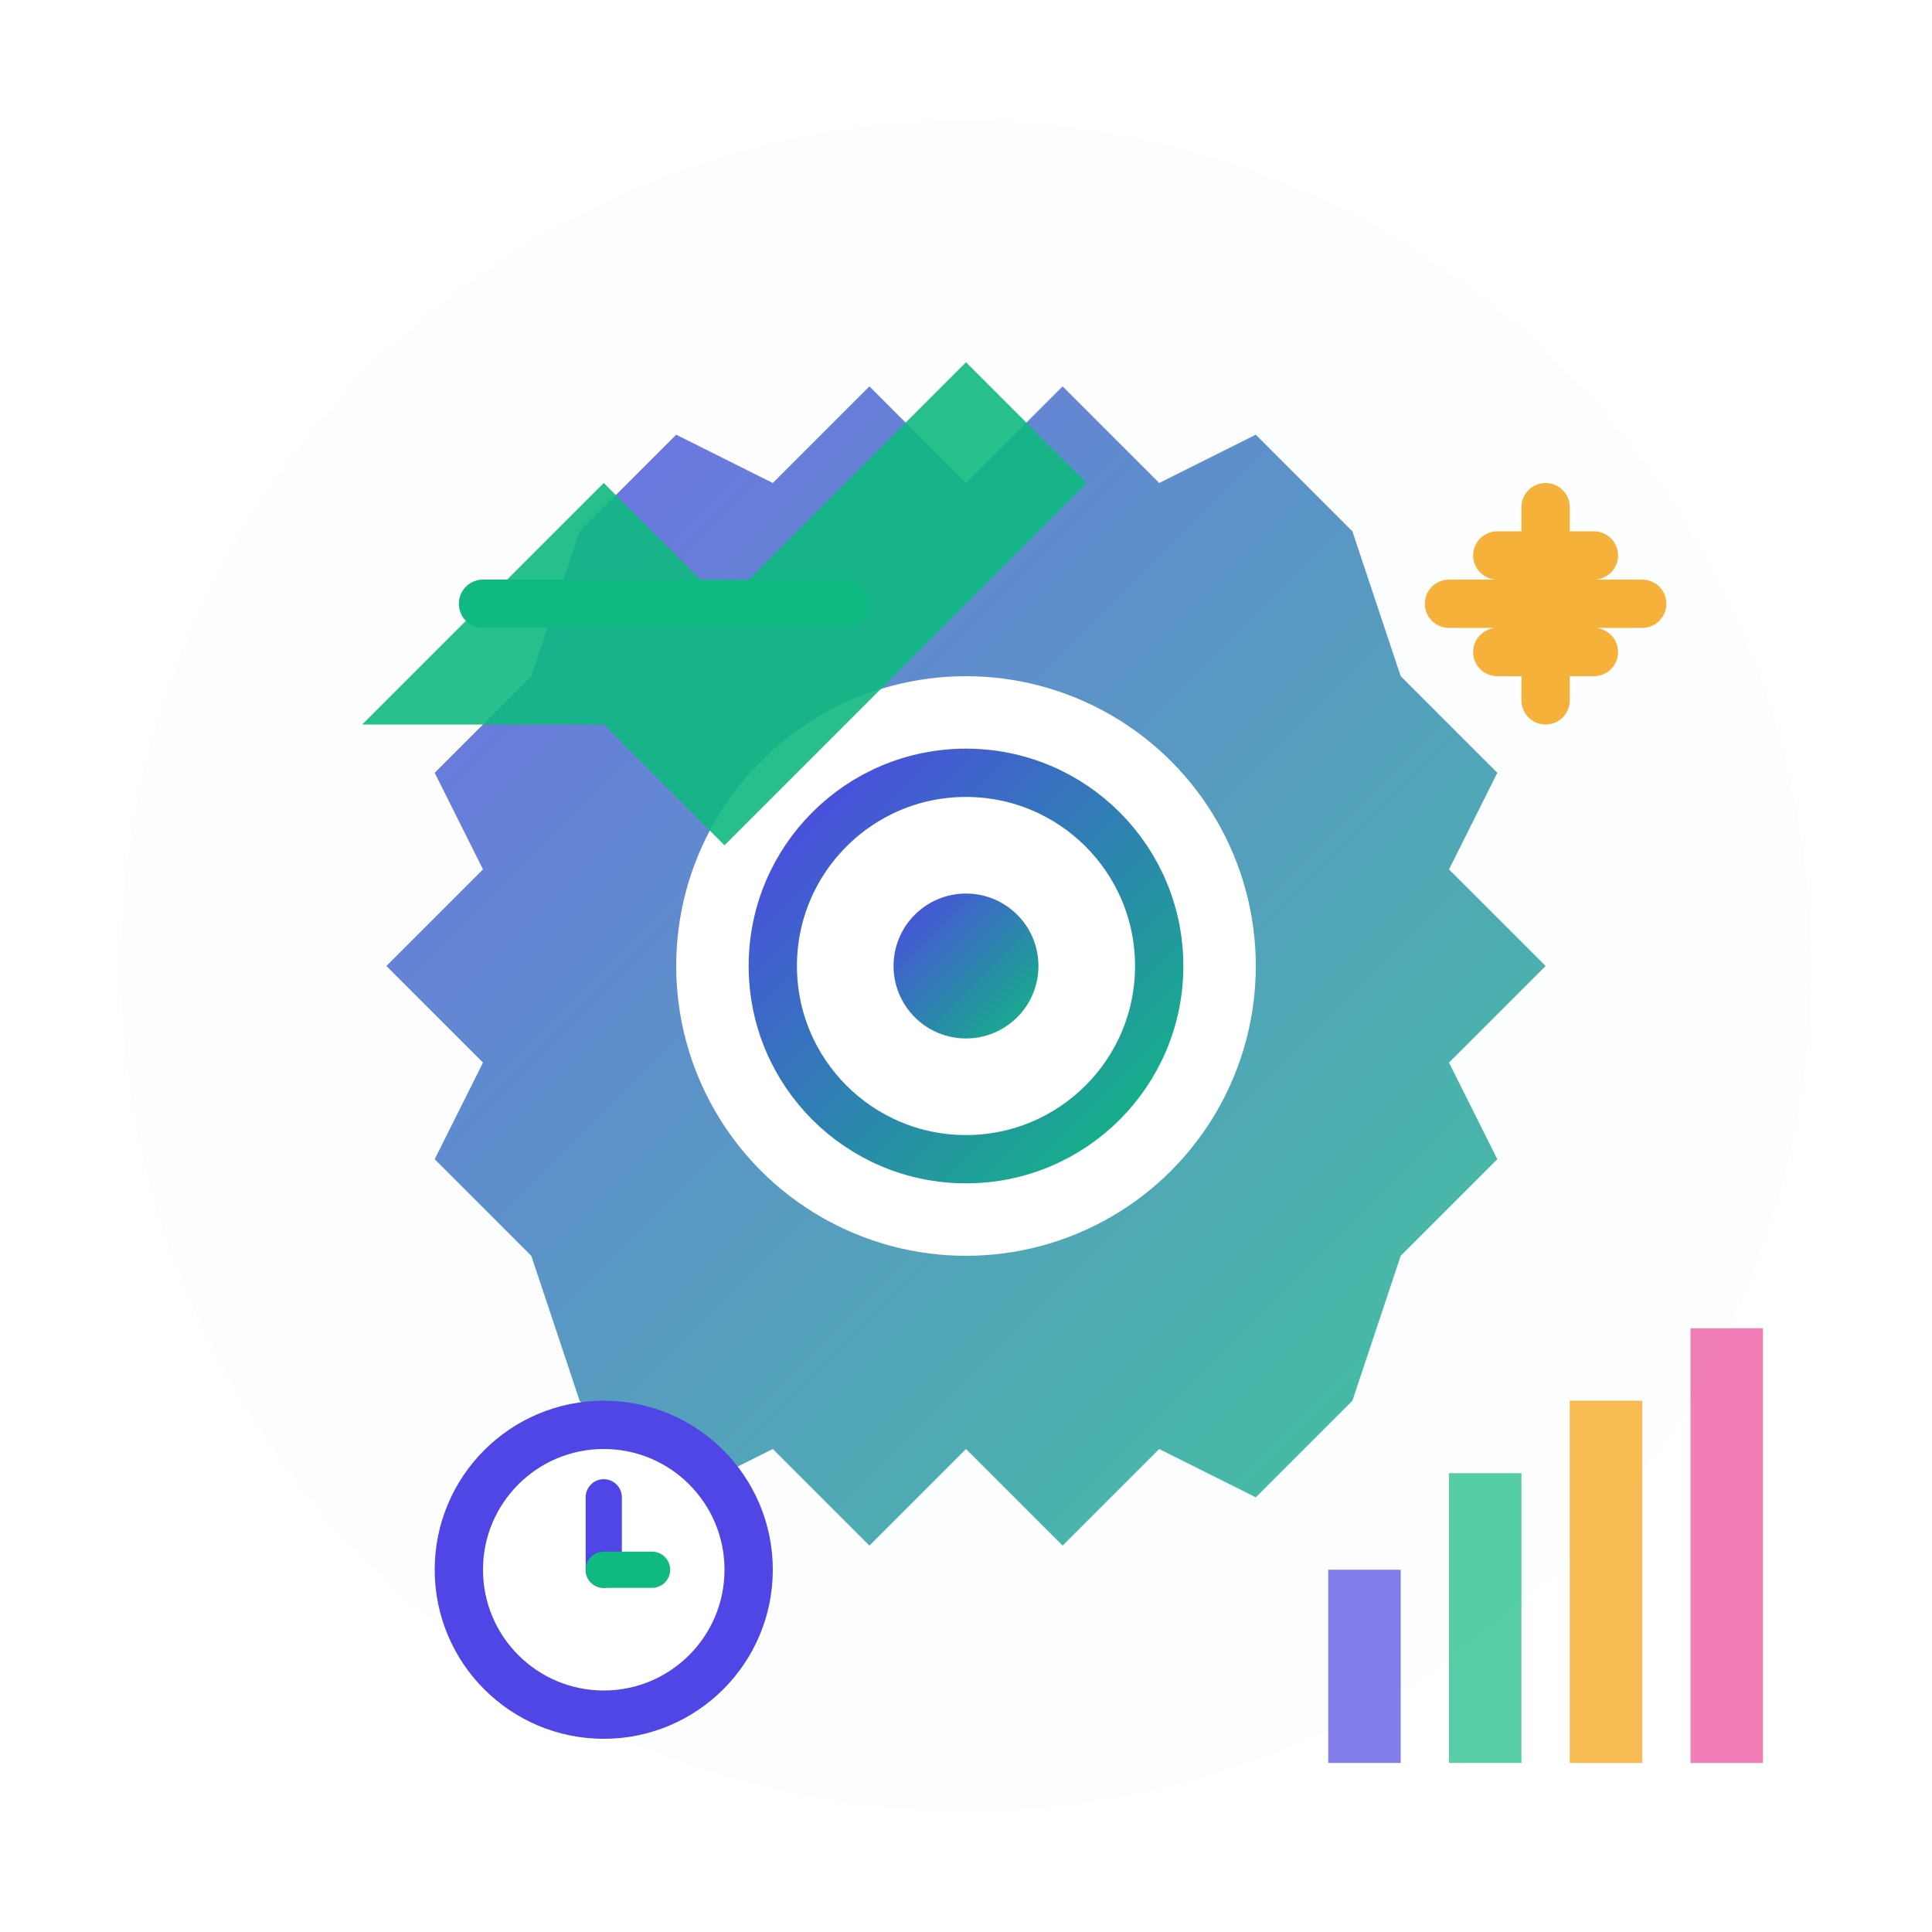 <svg viewBox="0 0 80 80" xmlns="http://www.w3.org/2000/svg">
  <defs>
    <linearGradient id="productivityGradient" x1="0%" y1="0%" x2="100%" y2="100%">
      <stop offset="0%" style="stop-color:#4F46E5;stop-opacity:1" />
      <stop offset="100%" style="stop-color:#10B981;stop-opacity:1" />
    </linearGradient>
    <filter id="productivityShadow" x="-50%" y="-50%" width="200%" height="200%">
      <feDropShadow dx="0" dy="4" stdDeviation="6" flood-opacity="0.15"/>
    </filter>
  </defs>
  
  <!-- Background circle -->
  <circle cx="40" cy="40" r="35" fill="url(#productivityGradient)" opacity="0.1" filter="url(#productivityShadow)"/>
  
  <!-- Main gear/cog -->
  <g transform="translate(40,40)">
    <!-- Outer gear teeth -->
    <path d="M0,-20 L4,-24 L8,-20 L12,-22 L16,-18 L18,-12 L22,-8 L20,-4 L24,0 L20,4 L22,8 L18,12 L16,18 L12,22 L8,20 L4,24 L0,20 L-4,24 L-8,20 L-12,22 L-16,18 L-18,12 L-22,8 L-20,4 L-24,0 L-20,-4 L-22,-8 L-18,-12 L-16,-18 L-12,-22 L-8,-20 L-4,-24 Z" 
          fill="url(#productivityGradient)" opacity="0.8"/>
    
    <!-- Inner circle -->
    <circle cx="0" cy="0" r="12" fill="white"/>
    <circle cx="0" cy="0" r="8" fill="transparent" stroke="url(#productivityGradient)" stroke-width="2"/>
    
    <!-- Center dot -->
    <circle cx="0" cy="0" r="3" fill="url(#productivityGradient)"/>
    
    <!-- Rotation animation -->
    <animateTransform attributeName="transform" type="rotate" values="0 0 0;360 0 0" dur="20s" repeatCount="indefinite"/>
  </g>
  
  <!-- Arrow indicating progress/growth -->
  <g transform="translate(15,15)">
    <path d="M0,15 L10,5 L15,10 L25,0 L30,5 L15,20 L10,15 Z" fill="#10B981" opacity="0.9"/>
    <path d="M5,10 L20,10" stroke="#10B981" stroke-width="2" stroke-linecap="round"/>
  </g>
  
  <!-- Chart elements -->
  <g transform="translate(55,55)">
    <!-- Mini bars -->
    <rect x="0" y="10" width="3" height="8" fill="#4F46E5" opacity="0.7"/>
    <rect x="5" y="6" width="3" height="12" fill="#10B981" opacity="0.7"/>
    <rect x="10" y="3" width="3" height="15" fill="#F59E0B" opacity="0.7"/>
    <rect x="15" y="0" width="3" height="18" fill="#EC4899" opacity="0.7"/>
  </g>
  
  <!-- Time indicators -->
  <g transform="translate(25,65)">
    <circle cx="0" cy="0" r="6" fill="white" stroke="#4F46E5" stroke-width="2"/>
    <line x1="0" y1="0" x2="0" y2="-3" stroke="#4F46E5" stroke-width="1.5" stroke-linecap="round"/>
    <line x1="0" y1="0" x2="2" y2="0" stroke="#10B981" stroke-width="1.5" stroke-linecap="round"/>
  </g>
  
  <!-- Efficiency symbol -->
  <g transform="translate(60,25)">
    <path d="M0,0 L8,0 M4,-4 L4,4 M2,-2 L6,-2 M2,2 L6,2" stroke="#F59E0B" stroke-width="2" stroke-linecap="round" opacity="0.8"/>
  </g>
</svg>
